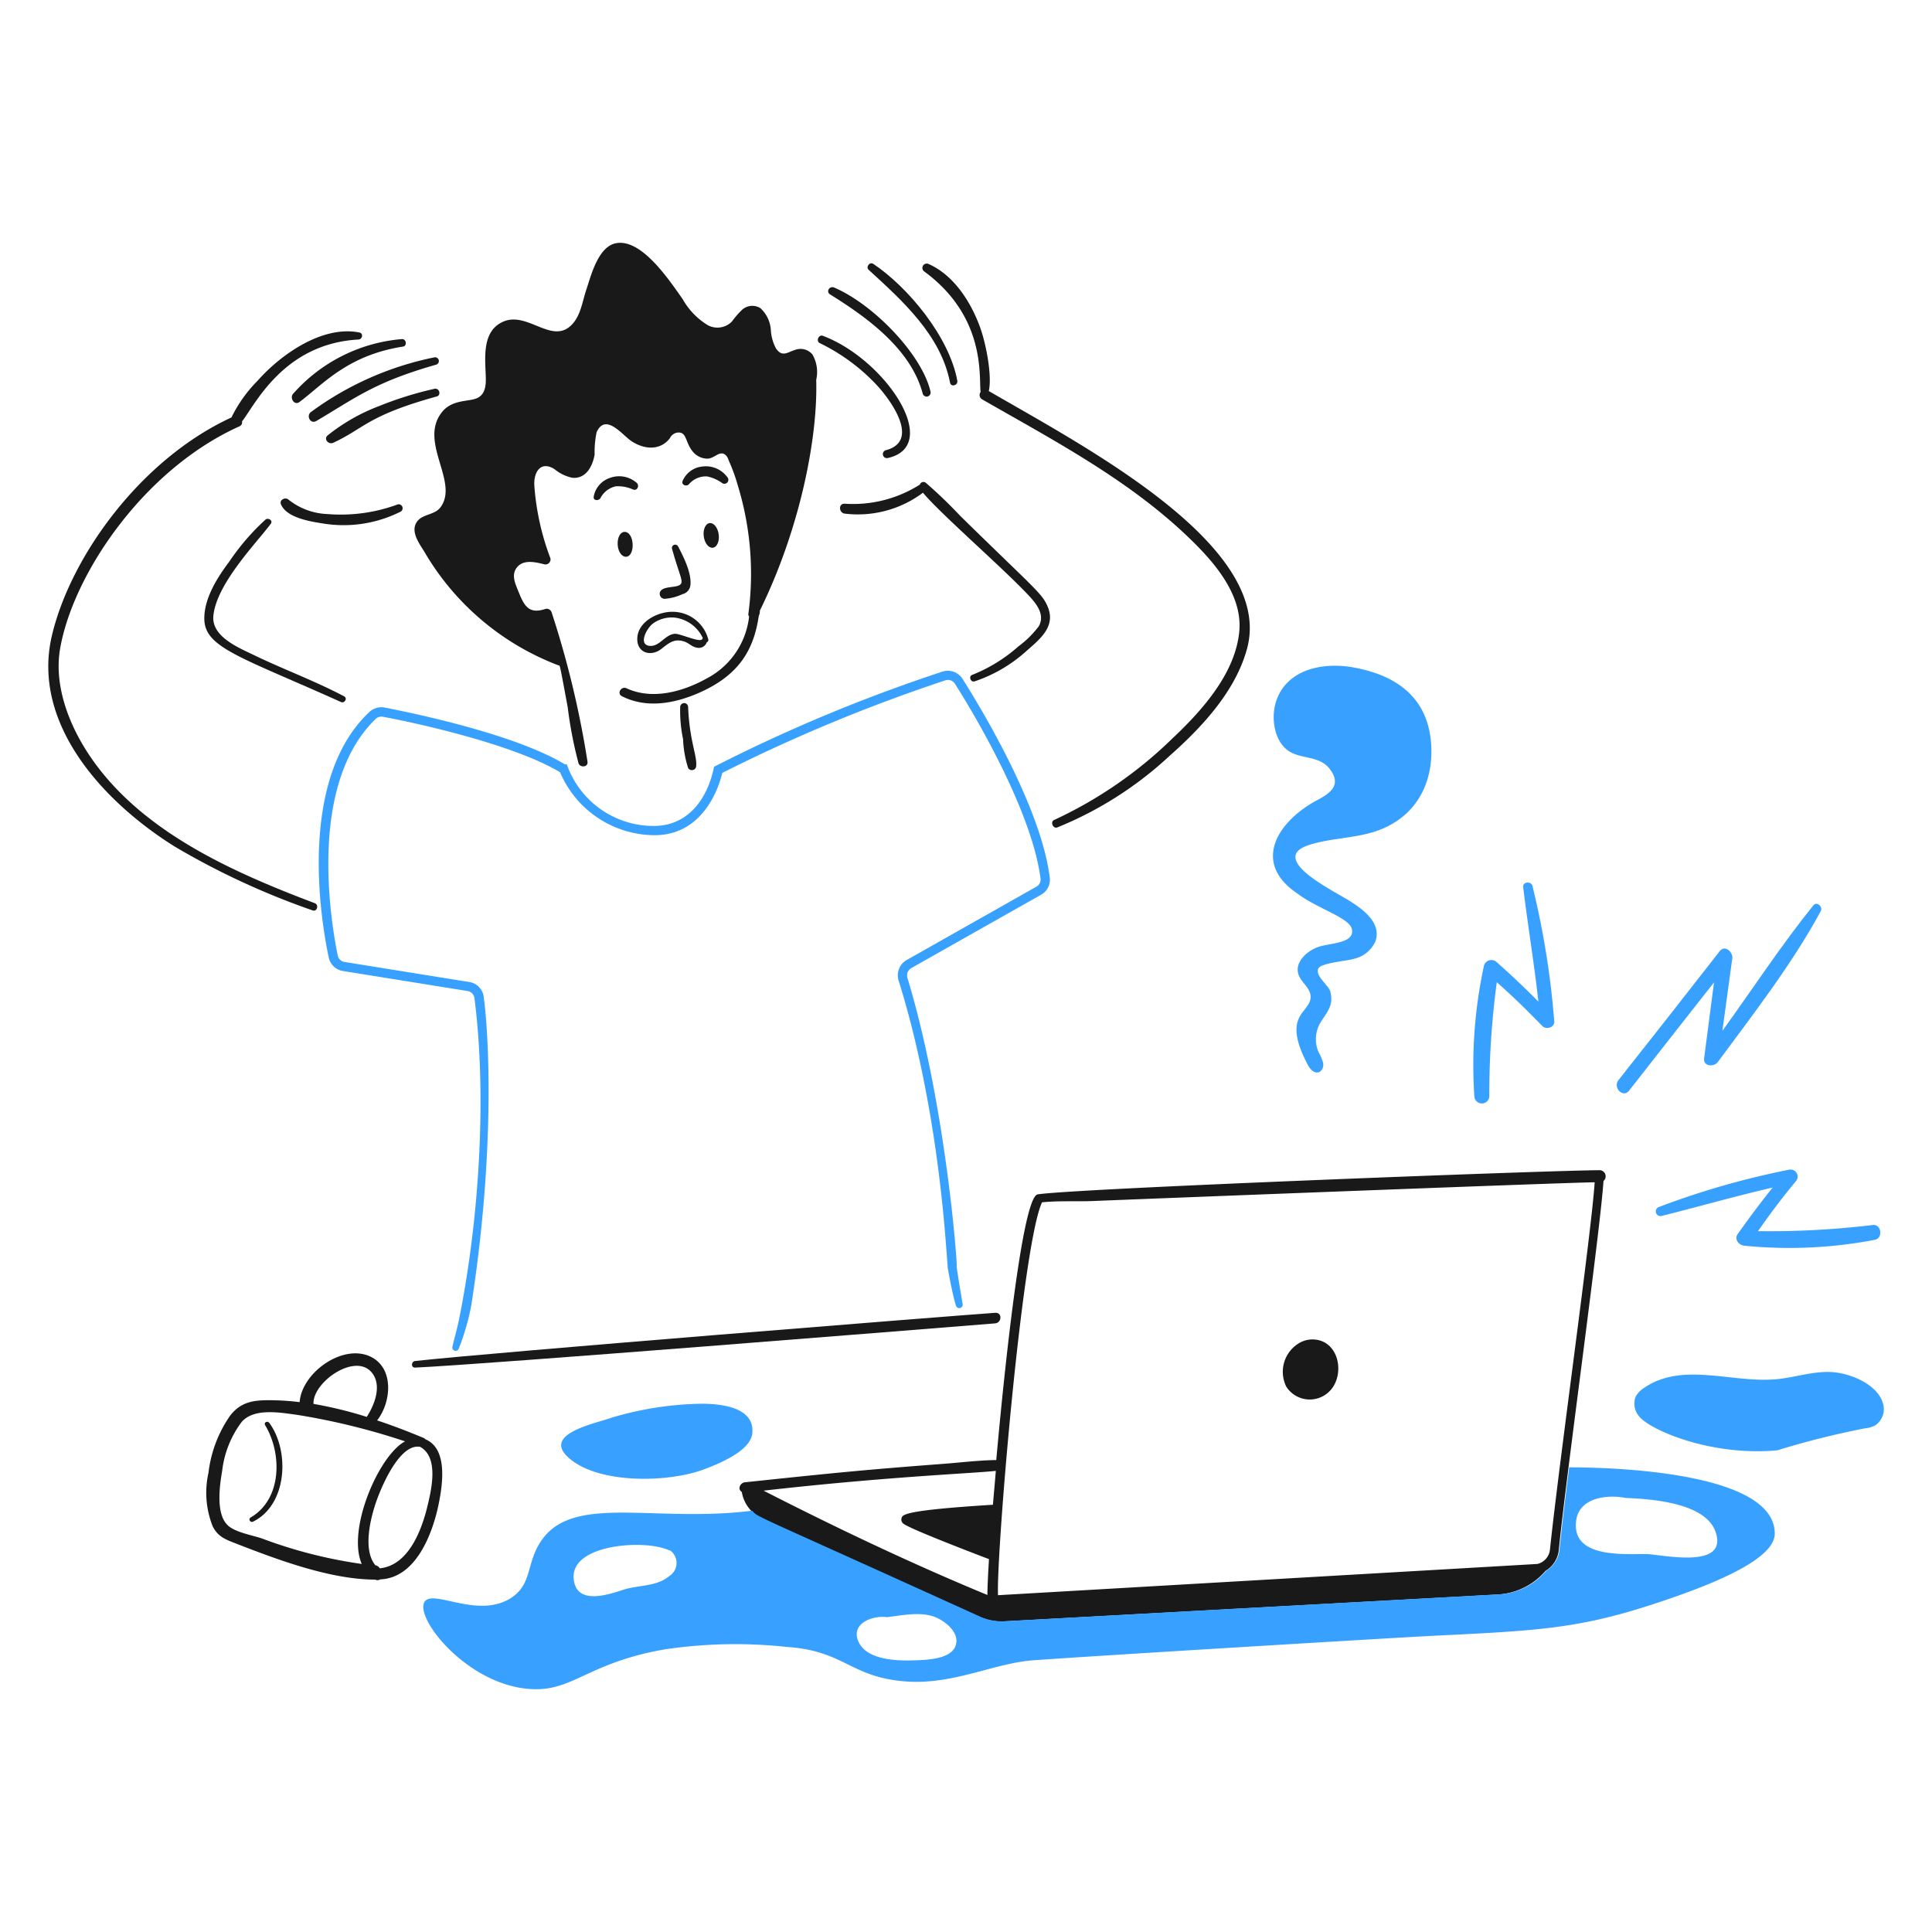 <svg viewBox="0 0 400 400" xmlns="http://www.w3.org/2000/svg" id="We-Got-A-Problem-3--Streamline-Brooklyn" height="400" width="400">
  <desc>
    We Got A Problem 3 Streamline Illustration: https://streamlinehq.com
  </desc>
  <path d="M145.566 290.626c5.788 0.08 10.58 1.55 10.2 6.06 -0.312 3.782 -7.2 6.478 -10.116 7.564 -7.148 2.66 -21.15 3.058 -27.524 -2.096 -6.476 -5.234 5.058 -7.382 8.566 -8.658a68.164 68.164 0 0 1 18.874 -2.87Z" fill="#38a1ff" stroke-width="2"></path>
  <path d="M386.082 295.728a6.016 6.016 0 0 0 2.142 -0.6 4.072 4.072 0 0 0 1.6 -4.648c-1.154 -3.876 -6.8 -6.278 -10.892 -6.424 -3.6 -0.13 -7.152 1.06 -10.754 1.458 -9.234 1.018 -19.62 -3.682 -27.706 1.776a5.096 5.096 0 0 0 -1.824 1.868 4.022 4.022 0 0 0 0.73 4.102c2.228 2.786 14.762 8.274 28.572 7.018a176.372 176.372 0 0 1 18.132 -4.55Z" fill="#38a1ff" stroke-width="2"></path>
  <path d="M352.816 219.126c-0.222 1.686 2.052 1.824 2.826 0.774 7.4 -10.018 15.376 -20.27 21.326 -31.26 0.496 -0.914 -0.818 -2.094 -1.548 -1.184 -6.68 8.308 -12.578 17.316 -18.82 25.974 0.682 -5.012 1.35 -9.982 2.05 -15 0.178 -1.276 -1.5 -2.914 -2.6 -1.504q-10.414 13.362 -20.962 26.704c-1.224 1.554 0.95 3.776 2.188 2.188 5.842 -7.502 11.712 -14.948 17.59 -22.422 -0.682 5.204 -1.354 10.492 -2.05 15.73Z" fill="#38a1ff" stroke-width="2"></path>
  <path d="M387.768 253.622a180.582 180.582 0 0 1 -23.786 1.276c2.46 -3.554 5.046 -6.98 7.8 -10.298a1.458 1.458 0 0 0 -1.412 -2.416 167.8 167.8 0 0 0 -26.886 7.702 0.968 0.968 0 0 0 0.5 1.868c7.682 -1.904 15.266 -4.102 23.014 -5.878 -2.508 3.144 -4.936 6.37 -7.246 9.66 -0.734 1.046 0.272 2.282 1.366 2.37a93.868 93.868 0 0 0 27.114 -1.23c1.636 -0.356 1.314 -3.236 -0.464 -3.054Z" fill="#38a1ff" stroke-width="2"></path>
  <path d="M136.862 122.246a1.03 1.03 0 0 0 0.73 1.73 10.232 10.232 0 0 0 3.69 -0.956 2.142 2.142 0 0 0 1.642 -1.732c0.364 -2.552 -1.44 -6.07 -2.552 -8.2a0.68 0.68 0 0 0 -1.232 0.546c1.4 5 2.2 6.362 1.914 7.11 -0.406 1.056 -3.274 0.504 -4.192 1.502Z" fill="#191919" stroke-width="2"></path>
  <path d="M129.616 115.272c2 -0.104 1.76 -5.26 -0.364 -5.148 -0.866 0.046 -1.46 1.23 -1.366 2.688 0.088 1.412 0.864 2.506 1.73 2.46Z" fill="#191919" stroke-width="2"></path>
  <path d="M146.934 108.3c-0.866 0.092 -1.414 1.322 -1.232 2.734s1 2.462 1.87 2.37 1.412 -1.32 1.23 -2.734 -1.002 -2.46 -1.868 -2.37Z" fill="#191919" stroke-width="2"></path>
  <path d="M168.214 73.4a3.2 3.2 0 0 0 -3.6 -0.956c-1.548 0.46 -2.658 1.6 -3.964 -0.32a9.224 9.224 0 0 1 -1.048 -3.69 6.724 6.724 0 0 0 -2.188 -4.648 3.174 3.174 0 0 0 -3.736 0.318 18.112 18.112 0 0 0 -2.142 2.46 4.2 4.2 0 0 1 -4.968 0.776 14.846 14.846 0 0 1 -5.24 -5.424c-2.884 -4.084 -8.468 -12.47 -13.716 -11.574 -3.782 0.646 -5.248 6.742 -6.244 9.706 -0.826 2.46 -1.138 5.332 -3.052 7.246 -4.084 4.084 -9.126 -2.936 -14.172 -0.684 -4.138 1.846 -3.758 6.836 -3.6 10.572 0.08 1.916 0.26 4.4 -1.87 5.286 -1.684 0.71 -5.034 0.242 -7.108 2.78 -5.048 6.174 3.558 14.5 -0.364 19.778 -1.284 1.726 -4.01 1.322 -5.058 3.28s0.694 4.278 1.686 5.88a54.542 54.542 0 0 0 27.752 23.552c0.4 0.2 0.118 -1.21 1.958 8.704a86.29 86.29 0 0 0 2.234 11.576c0.32 0.956 1.99 0.866 1.868 -0.274A196.336 196.336 0 0 0 114.214 126.8a1.074 1.074 0 0 0 -1.276 -0.73c-3.512 1.178 -4.442 -0.72 -5.6 -3.6 -0.698 -1.726 -1.64 -3.644 -0.092 -5.24 1.368 -1.4 3.738 -0.826 5.422 -0.4a1.044 1.044 0 0 0 1.276 -1.276 53.09 53.09 0 0 1 -3.326 -15.174c-0.096 -2.826 1.452 -5 4.2 -3.236a8.51 8.51 0 0 0 3.692 1.778c2.824 0.25 4.2 -2.414 4.6 -4.83a20.168 20.168 0 0 1 0.41 -4.6c1.822 -4.036 5.242 0.456 7.064 1.732 2.6 1.822 6.04 2.2 8.112 -0.502a2.04 2.04 0 0 1 1.852 -1.178c1.616 0.03 1.376 2.014 2.75 3.776a3.95 3.95 0 0 0 3.236 1.64c1.6 -0.102 2.706 -2.11 4 -0.4a3.5 3.5 0 0 1 0.318 0.73 35.936 35.936 0 0 1 1.868 5.104 62.516 62.516 0 0 1 2.234 26.612 0.774 0.774 0 0 0 0.136 0.638 16.478 16.478 0 0 1 -8.658 12.76c-4.928 2.768 -11.298 4.6 -16.724 2.096 -1.094 -0.502 -2.048 1.088 -0.958 1.64 5.164 2.616 10.984 1.506 16.042 -0.728 8.386 -3.708 11.296 -9.048 12.304 -15.904a2.352 2.352 0 0 0 0.228 -1.094c8.4 -17.094 12.018 -35.968 11.664 -47.758a7.272 7.272 0 0 0 -0.774 -5.256Z" fill="#191919" stroke-width="2"></path>
  <path d="M65.182 187C48.49 180.678 30 172.55 19.292 157.516 14.646 151 11.03 142.338 12.456 134.23c2.712 -15.4 17.288 -37 37.05 -45.934a0.91 0.91 0 0 0 0.6 -1.048c2.702 -3.418 8.584 -16.102 24.106 -16.952 0.82 -0.046 1.094 -1.276 0.182 -1.458 -7.438 -1.488 -15.976 4.248 -21.098 10.024a28.722 28.722 0 0 0 -5.378 7.566c-18.67 8.6 -33.2 28.584 -37.14 45.022C6.328 150 21.746 166.276 36.2 175.288a157.4 157.4 0 0 0 28.572 13.216c0.91 0.272 1.272 -1.178 0.41 -1.504Z" fill="#191919" stroke-width="2"></path>
  <path d="M82.36 104.428a33.978 33.978 0 0 1 -14.582 2 13.732 13.732 0 0 1 -8.02 -2.962c-0.642 -0.634 -1.956 0 -1.6 0.912 1.1 2.776 5.966 3.57 8.476 3.964a26.29 26.29 0 0 0 16.314 -2.414 0.814 0.814 0 0 0 -0.588 -1.5Z" fill="#191919" stroke-width="2"></path>
  <path d="M198.838 106.842a96.892 96.892 0 0 0 -7.156 -6.88 0.776 0.776 0 0 0 -1.23 0.364 25.8 25.8 0 0 1 -15.54 3.964c-1.366 -0.098 -1.274 1.91 0 2.052a22.5 22.5 0 0 0 16.178 -4.33c3.652 4.414 17.112 16.062 22.148 21.554 1.546 1.688 3.108 3.834 1.822 6.106a20.464 20.464 0 0 1 -4.2 4.148 32.502 32.502 0 0 1 -9.616 5.924c-0.772 0.326 -0.228 1.6 0.548 1.322a30.414 30.414 0 0 0 10.526 -6.106c2.816 -2.516 6.37 -5.128 4.6 -9.342 -1.152 -2.774 -2.556 -3.558 -18.08 -18.776Z" fill="#191919" stroke-width="2"></path>
  <path d="M204.716 80.958c0.71 -3 -0.51 -9.672 -1.824 -13.26 -1.902 -5.2 -5.4 -10.71 -10.618 -13.032a0.9 0.9 0 0 0 -0.91 1.548c13.04 9.574 11.234 22.264 11.666 24.928a1.048 1.048 0 0 0 0.318 1.548c14.6 8.366 29.828 16.38 42.152 28.026 5.388 5.092 11.86 12.122 11.074 20.096 -0.854 8.66 -7.716 16.3 -13.762 22a87.898 87.898 0 0 1 -24.562 16.952c-0.862 0.376 -0.226 1.872 0.638 1.55a76 76 0 0 0 23.2 -14.764c6.696 -5.93 13.668 -13.354 16.086 -22.2 5.864 -21.424 -34.076 -42.094 -53.458 -53.392Z" fill="#191919" stroke-width="2"></path>
  <path d="M196.696 79.228c0.2 1 1.676 0.548 1.504 -0.4 -1.648 -9.1 -10.222 -19.4 -17.4 -24.2 -0.736 -0.492 -1.6 0.642 -0.958 1.23 7.012 6.42 14.958 13.542 16.854 23.37Z" fill="#191919" stroke-width="2"></path>
  <path d="M171.86 60.954c7.642 4.754 16.714 11.27 19.184 20.552a0.83 0.83 0 0 0 1.6 -0.456c-1.762 -7.63 -11.75 -18 -19.914 -21.508 -1 -0.428 -1.772 0.858 -0.87 1.412Z" fill="#191919" stroke-width="2"></path>
  <path d="M181.566 79.774c2.824 3.056 9.05 11.548 1.822 13.444a0.83 0.83 0 0 0 0.456 1.6c11.376 -2.58 -0.6 -20.476 -13.488 -25.292 -0.864 -0.322 -1.466 1.108 -0.638 1.504a40.26 40.26 0 0 1 11.848 8.744Z" fill="#191919" stroke-width="2"></path>
  <path d="M142.468 146.352a0.822 0.822 0 0 0 -1.642 0 28.532 28.532 0 0 0 0.6 6.698 22.214 22.214 0 0 0 1.048 5.97 0.906 0.906 0 0 0 1.64 -0.228c0.338 -2.178 -1.358 -5.192 -1.646 -12.44Z" fill="#191919" stroke-width="2"></path>
  <path d="M60.67 81.552c-0.734 0.862 0.276 2.464 1.322 1.686 4.904 -3.652 9.906 -9.682 21.462 -11.484 0.866 -0.136 0.684 -1.6 -0.228 -1.55a33.748 33.748 0 0 0 -22.556 11.348Z" fill="#191919" stroke-width="2"></path>
  <path d="M65.5 87.156c8.012 -4.714 11.942 -8 24.836 -11.666a0.78 0.78 0 0 0 -0.4 -1.504A64.772 64.772 0 0 0 64.4 85.288c-1.076 0.79 -0.132 2.594 1.1 1.868Z" fill="#191919" stroke-width="2"></path>
  <path d="M89.926 80.504a72.872 72.872 0 0 0 -11.4 3.554 39.168 39.168 0 0 0 -10.71 6.106c-0.86 0.782 0.222 1.948 1.184 1.504 6.446 -2.98 7.036 -5.6 21.374 -9.57 1.056 -0.228 0.602 -1.856 -0.448 -1.594Z" fill="#191919" stroke-width="2"></path>
  <path d="M131.94 132.316c0 2.962 2.926 3.656 4.968 2.05 1.556 -1.222 2.736 -2.284 4.876 -1.504 0.866 0.318 1.55 1.094 2.506 1.232a1.742 1.742 0 0 0 2.05 -1.14 0.458 0.458 0 0 0 0.32 -0.502 7.642 7.642 0 0 0 -7.474 -5.786c-3.052 -0.02 -7.246 2.096 -7.246 5.65Zm3.328 -3.282a6.706 6.706 0 0 1 4.238 -1.184 7.4 7.4 0 0 1 6.014 4.284 0.69 0.69 0 0 0 -0.136 0.182c-0.438 0.83 -4.648 -1.224 -5.742 -1.094 -2 0.24 -3.054 2.562 -4.968 2.506 -2.688 -0.076 -0.822 -3.694 0.594 -4.694Z" fill="#191919" stroke-width="2"></path>
  <path d="M150.578 98.776a5.534 5.534 0 0 0 -5.2 -2.186 4.968 4.968 0 0 0 -4.056 3c-0.318 0.866 0.916 1.234 1.368 0.6a4.612 4.612 0 0 1 3.736 -1.55 8.23 8.23 0 0 1 3.144 1.412 0.822 0.822 0 0 0 1.008 -1.276Z" fill="#191919" stroke-width="2"></path>
  <path d="M131.12 101.374c0.91 0.282 1.328 -0.964 0.638 -1.458a5.51 5.51 0 0 0 -5.514 -0.958 5.012 5.012 0 0 0 -3.326 3.874c-0.136 0.912 1.172 0.906 1.458 0.182a4.714 4.714 0 0 1 3.098 -2.324 7.51 7.51 0 0 1 3.646 0.684Z" fill="#191919" stroke-width="2"></path>
  <path d="M71.242 144.164c-6.058 -3.2 -12.492 -5.548 -18.638 -8.522 -3.2 -1.544 -8.828 -3.826 -8.43 -8.11 0.622 -6.698 9.052 -15.252 11.894 -19.094 0.504 -0.682 -0.54 -1.314 -1.094 -0.866a48.078 48.078 0 0 0 -7.474 8.658c-2.464 3.278 -5.24 7.61 -5.2 11.894 0.064 6 7.514 7.862 28.298 17.224 0.732 0.328 1.42 -0.774 0.644 -1.184Z" fill="#191919" stroke-width="2"></path>
  <path d="M317.272 183.4c-0.274 -1 -2.05 -0.866 -1.914 0.274 0.954 7.928 2.28 15.766 3.146 23.696 -2.78 -2.826 -5.65 -5.518 -8.614 -8.158a1.6 1.6 0 0 0 -2.642 0.684 97.234 97.234 0 0 0 -2 27.068 1.55 1.55 0 0 0 3.098 0 173.104 173.104 0 0 1 1.55 -23.6c3.282 2.87 6.39 5.956 9.434 9.068 0.81 0.828 2.6 0.274 2.46 -1a174.638 174.638 0 0 0 -4.518 -28.032Z" fill="#38a1ff" stroke-width="2"></path>
  <path d="M280 138.148c-5.97 -1.042 -13.32 0.314 -15.676 6.7 -1.2 3.232 -0.732 8.114 2.142 10.39 2.6 2.054 6.558 1.052 8.8 3.918 2.456 3.148 0.504 4.884 -2.416 6.426 -8.328 4.4 -13.8 12.988 -4.238 19.412 4.044 3.082 10.66 4.974 11.256 7.292 0.772 3 -4.334 2.946 -6.698 3.69 -2.558 0.8 -5.188 3.234 -4.33 5.788 0.552 1.64 2.458 2.78 2.506 4.512 0.1 3.58 -6.182 3.5 -0.638 14.08 1.552 2.962 3.532 1.504 3.236 -0.272a9.918 9.918 0 0 0 -0.958 -2.28 6.688 6.688 0 0 1 0.412 -6.106c1.486 -2.38 2.712 -3.504 2.05 -6.334 -0.33 -1.4 -3.186 -3.234 -2.506 -4.83 0.504 -1.184 6.104 -1.6 7.29 -2a6.428 6.428 0 0 0 4.558 -3.69c1.708 -5.158 -5.932 -8.556 -9.296 -10.618 -2.512 -1.54 -11.854 -6.85 -4.558 -9.25 4.874 -1.6 10.11 -1.34 14.902 -3.236 7.782 -3.08 11.222 -10.296 10.4 -18.456 -0.968 -9.298 -7.584 -13.624 -16.238 -15.136Z" fill="#38a1ff" stroke-width="2"></path>
  <path d="M217.338 181.668c-1.8 -14.534 -14.264 -35.134 -18.046 -41.104a3.618 3.618 0 0 0 -4.054 -1.55 333.336 333.336 0 0 0 -47.4 19.732c-1.356 6.784 -5.502 12.32 -12.576 12.258a19.014 19.014 0 0 1 -17.91 -12.758h-0.41C106.6 152 85.774 147.694 79.626 146.488a3.638 3.638 0 0 0 -3.19 0.958c-14.638 13.8 -10.17 42.344 -8.384 50.764a3.578 3.578 0 0 0 2.962 2.826l25.8 4.146a1.702 1.702 0 0 1 1.414 1.458c2.632 20.444 0.928 46.174 -3.19 66.532 -0.388 1.91 -0.942 3.776 -1.368 5.65a0.686 0.686 0 0 0 1.322 0.366 47.164 47.164 0 0 0 2.642 -9.298c5.094 -33 3.434 -56.918 2.508 -63.524a3.526 3.526 0 0 0 -3 -3.052l-25.8 -4.148a1.702 1.702 0 0 1 -1.414 -1.32c-1.66 -8.164 -5.94 -35.642 7.838 -48.988a1.686 1.686 0 0 1 1.504 -0.456c4.338 0.772 26.34 5.286 36.684 11.484a21.372 21.372 0 0 0 19.322 13.032c10.572 0.164 13.716 -10.48 14.262 -12.896a340.52 340.52 0 0 1 46.254 -19.184 1.692 1.692 0 0 1 1.914 0.728c3.752 5.87 15.92 26.212 17.726 40.33a1.698 1.698 0 0 1 -0.866 1.686l-26.84 15.174a3.652 3.652 0 0 0 -1.686 4.238c1.698 5.434 7.682 25.04 9.934 56.234 0.052 0.728 0.228 2.824 0.228 3.19 0 0 0.924 5.418 1.732 7.928a0.708 0.708 0 0 0 1.366 -0.364c-0.43 -2.556 -0.866 -5.104 -1.23 -7.702 0.23 0 -2.248 -33.672 -10.2 -59.832a1.748 1.748 0 0 1 0.776 -2l26.84 -15.174a3.528 3.528 0 0 0 1.852 -3.606Z" fill="#38a1ff" stroke-width="2"></path>
  <path d="M273.162 277.502a5.462 5.462 0 0 0 -4.148 0.546 6.91 6.91 0 0 0 -2.688 9.068 5.766 5.766 0 0 0 9.55 0.2c2.298 -3.26 1.264 -8.728 -2.714 -9.814Z" fill="#191919" stroke-width="2"></path>
  <path d="M331.216 242.276c-9.12 0 -109.218 3.8 -116.384 5.012 -3.782 0.636 -8.224 51.314 -8.568 55 -3.6 0.046 -7.244 0.502 -10.844 0.776 -17.67 1.342 -23.688 1.988 -41.2 3.828 -0.956 0.1 -1.6 1.412 -0.638 2a7.45 7.45 0 0 0 4.284 5.56l44.886 20.278a11.048 11.048 0 0 0 5.15 0.958l102.212 -5.56a14.13 14.13 0 0 0 9.886 -4.916 5.668 5.668 0 0 0 2.736 -4.328c1.34 -13.914 8.616 -66.324 9.25 -76.376a1.266 1.266 0 0 0 -0.77 -2.232Zm-125.042 62.248c-0.182 2.278 -0.4 4.648 -0.6 7.018 -18.366 1.138 -18.684 2.05 -18.912 2.734a1.078 1.078 0 0 0 0.318 1.14c1.146 1 13.216 5.65 17.774 7.382 -0.184 3.19 -0.32 5.832 -0.32 7.428 -15.768 -6.518 -31.17 -13.854 -46.344 -21.6 26.156 -2.97 43.784 -3.586 48.084 -4.102Zm114.744 16.132a3.436 3.436 0 0 1 -2.6 3.144l-111.69 6.47c-0.4 -8.02 4.966 -72.5 9.114 -81.342 3.462 -0.364 7.154 -0.13 10.618 -0.272 8.476 -0.35 97.8 -3.828 103.8 -3.874 -0.682 10.516 -7.218 56.818 -9.242 75.874Z" fill="#191919" stroke-width="2"></path>
  <path d="M324.882 303.8c-0.91 7.2 -1.632 13.262 -2 17.044a5.738 5.738 0 0 1 -2.734 4.328 13.708 13.708 0 0 1 -9.89 4.922l-102.212 5.56a11.108 11.108 0 0 1 -5.15 -0.956c-48.628 -22.098 -45.76 -20.418 -47.168 -21.926 -19.758 2.516 -36.364 -3.322 -43.246 5.65 -3.698 4.824 -2.046 9.4 -6.652 12.4 -6.886 4.478 -16.298 -1.982 -17.956 0.866 -2.052 3.528 9.6 18.046 23.15 18.046 7.874 0 11.344 -5.6 26.612 -8.25a99.2 99.2 0 0 1 25.292 -0.5c12.06 0.814 13.066 6.326 24.79 7.154 9.646 0.682 18.112 -3.78 26.02 -4.374 10.53 -0.8 75.464 -4.726 83.256 -5.104 20.872 -1.012 29.482 -1.462 44.248 -6.2 17.634 -5.656 26.16 -10.526 26.2 -14.902 0.122 -12.18 -30.38 -13.758 -42.56 -13.758Zm-186.38 22.558c-2.584 2.158 -6.378 1.784 -9.432 2.78 -3.234 1.054 -9.84 3.28 -10.298 -2.324 -0.6 -7.2 14.9 -8.112 19.64 -5.88a0.95 0.95 0 0 1 0.546 0.228 3.214 3.214 0 0 1 -0.456 5.19Zm50.72 17.4c-3.554 0.13 -10.124 -0.044 -11.62 -4.2 -1.282 -3.552 3.19 -5.148 6.014 -4.738 3.236 -0.364 7.11 -1.278 10.254 0.09 1.778 0.774 4.234 2.69 4.146 4.922 -0.144 3.744 -6.152 3.83 -8.794 3.928Zm151.6 -22c-4.694 -0.06 -15.55 0.91 -14.49 -6.972 0.63 -4.696 6.334 -5.424 10.252 -4.65 5.924 0.228 16.558 1.134 18.6 7.018 2.758 7.96 -11.344 4.632 -14.352 4.596Z" fill="#38a1ff" stroke-width="2"></path>
  <path d="M88.102 298a1.086 1.086 0 0 0 -0.364 -0.274c-3.054 -1.276 -6.334 -2.552 -9.66 -3.646 2.824 -3.6 3.512 -10.214 -0.73 -12.85 -5.736 -3.564 -14.856 2.734 -15.312 9.068a51.634 51.634 0 0 0 -6.424 -0.4c-3.328 0 -5.8 0.444 -7.93 3.144a25.954 25.954 0 0 0 -4.512 11.848 18.83 18.83 0 0 0 0.866 11.12c1.14 2.278 2.878 2.8 5.15 3.69 8.24 3.2 19.236 7.338 28.482 7.338a1.056 1.056 0 0 0 1.048 -0.046c7.428 -0.274 10.882 -9.536 12.12 -15.676 0.83 -4.116 1.87 -11.35 -2.734 -13.316Zm-11.072 -13.762c2.062 2.634 0.546 6.562 -1.094 9.114a84.474 84.474 0 0 0 -11.028 -2.69c-0.228 -4.502 8.722 -10.76 12.122 -6.416Zm-29.8 31.624c-2.638 -2.328 -1.74 -8.386 -1.23 -11.346a20.732 20.732 0 0 1 4.102 -10.2c2.6 -2.818 7.8 -1.866 11.256 -1.412a141.6 141.6 0 0 1 22.51 5.514c-5.4 2.834 -12.074 18.2 -8.976 25.382a97.492 97.492 0 0 1 -20.692 -5.286c-1.966 -0.666 -5.376 -1.234 -6.974 -2.644Zm41.242 -3.918c-1.2 4.918 -3.92 12.166 -9.844 12.76a1.352 1.352 0 0 0 -0.912 -0.638c-2.688 -3.236 -0.96 -9.936 0.228 -13.308 1.046 -2.962 4.786 -11.938 9.024 -11.21 3.96 2.15 2.356 8.892 1.5 12.404Z" fill="#191919" stroke-width="2"></path>
  <path d="M54.882 295.046c3.546 5.848 3.544 15.34 -3 19.138 -0.546 0.318 -0.046 1.136 0.502 0.866 7.132 -3.508 7.632 -14.656 3.372 -20.46 -0.374 -0.5 -1.202 -0.086 -0.874 0.456Z" fill="#191919" stroke-width="2"></path>
  <path d="M206.082 271.8c-11.83 0.854 -103.512 8.158 -120.122 9.98 -0.864 0.096 -0.91 1.412 0 1.368 15.6 -0.744 104.556 -7.918 120.122 -9.16 1.368 -0.178 1.412 -2.286 0 -2.188Z" fill="#191919" stroke-width="2"></path>
</svg>